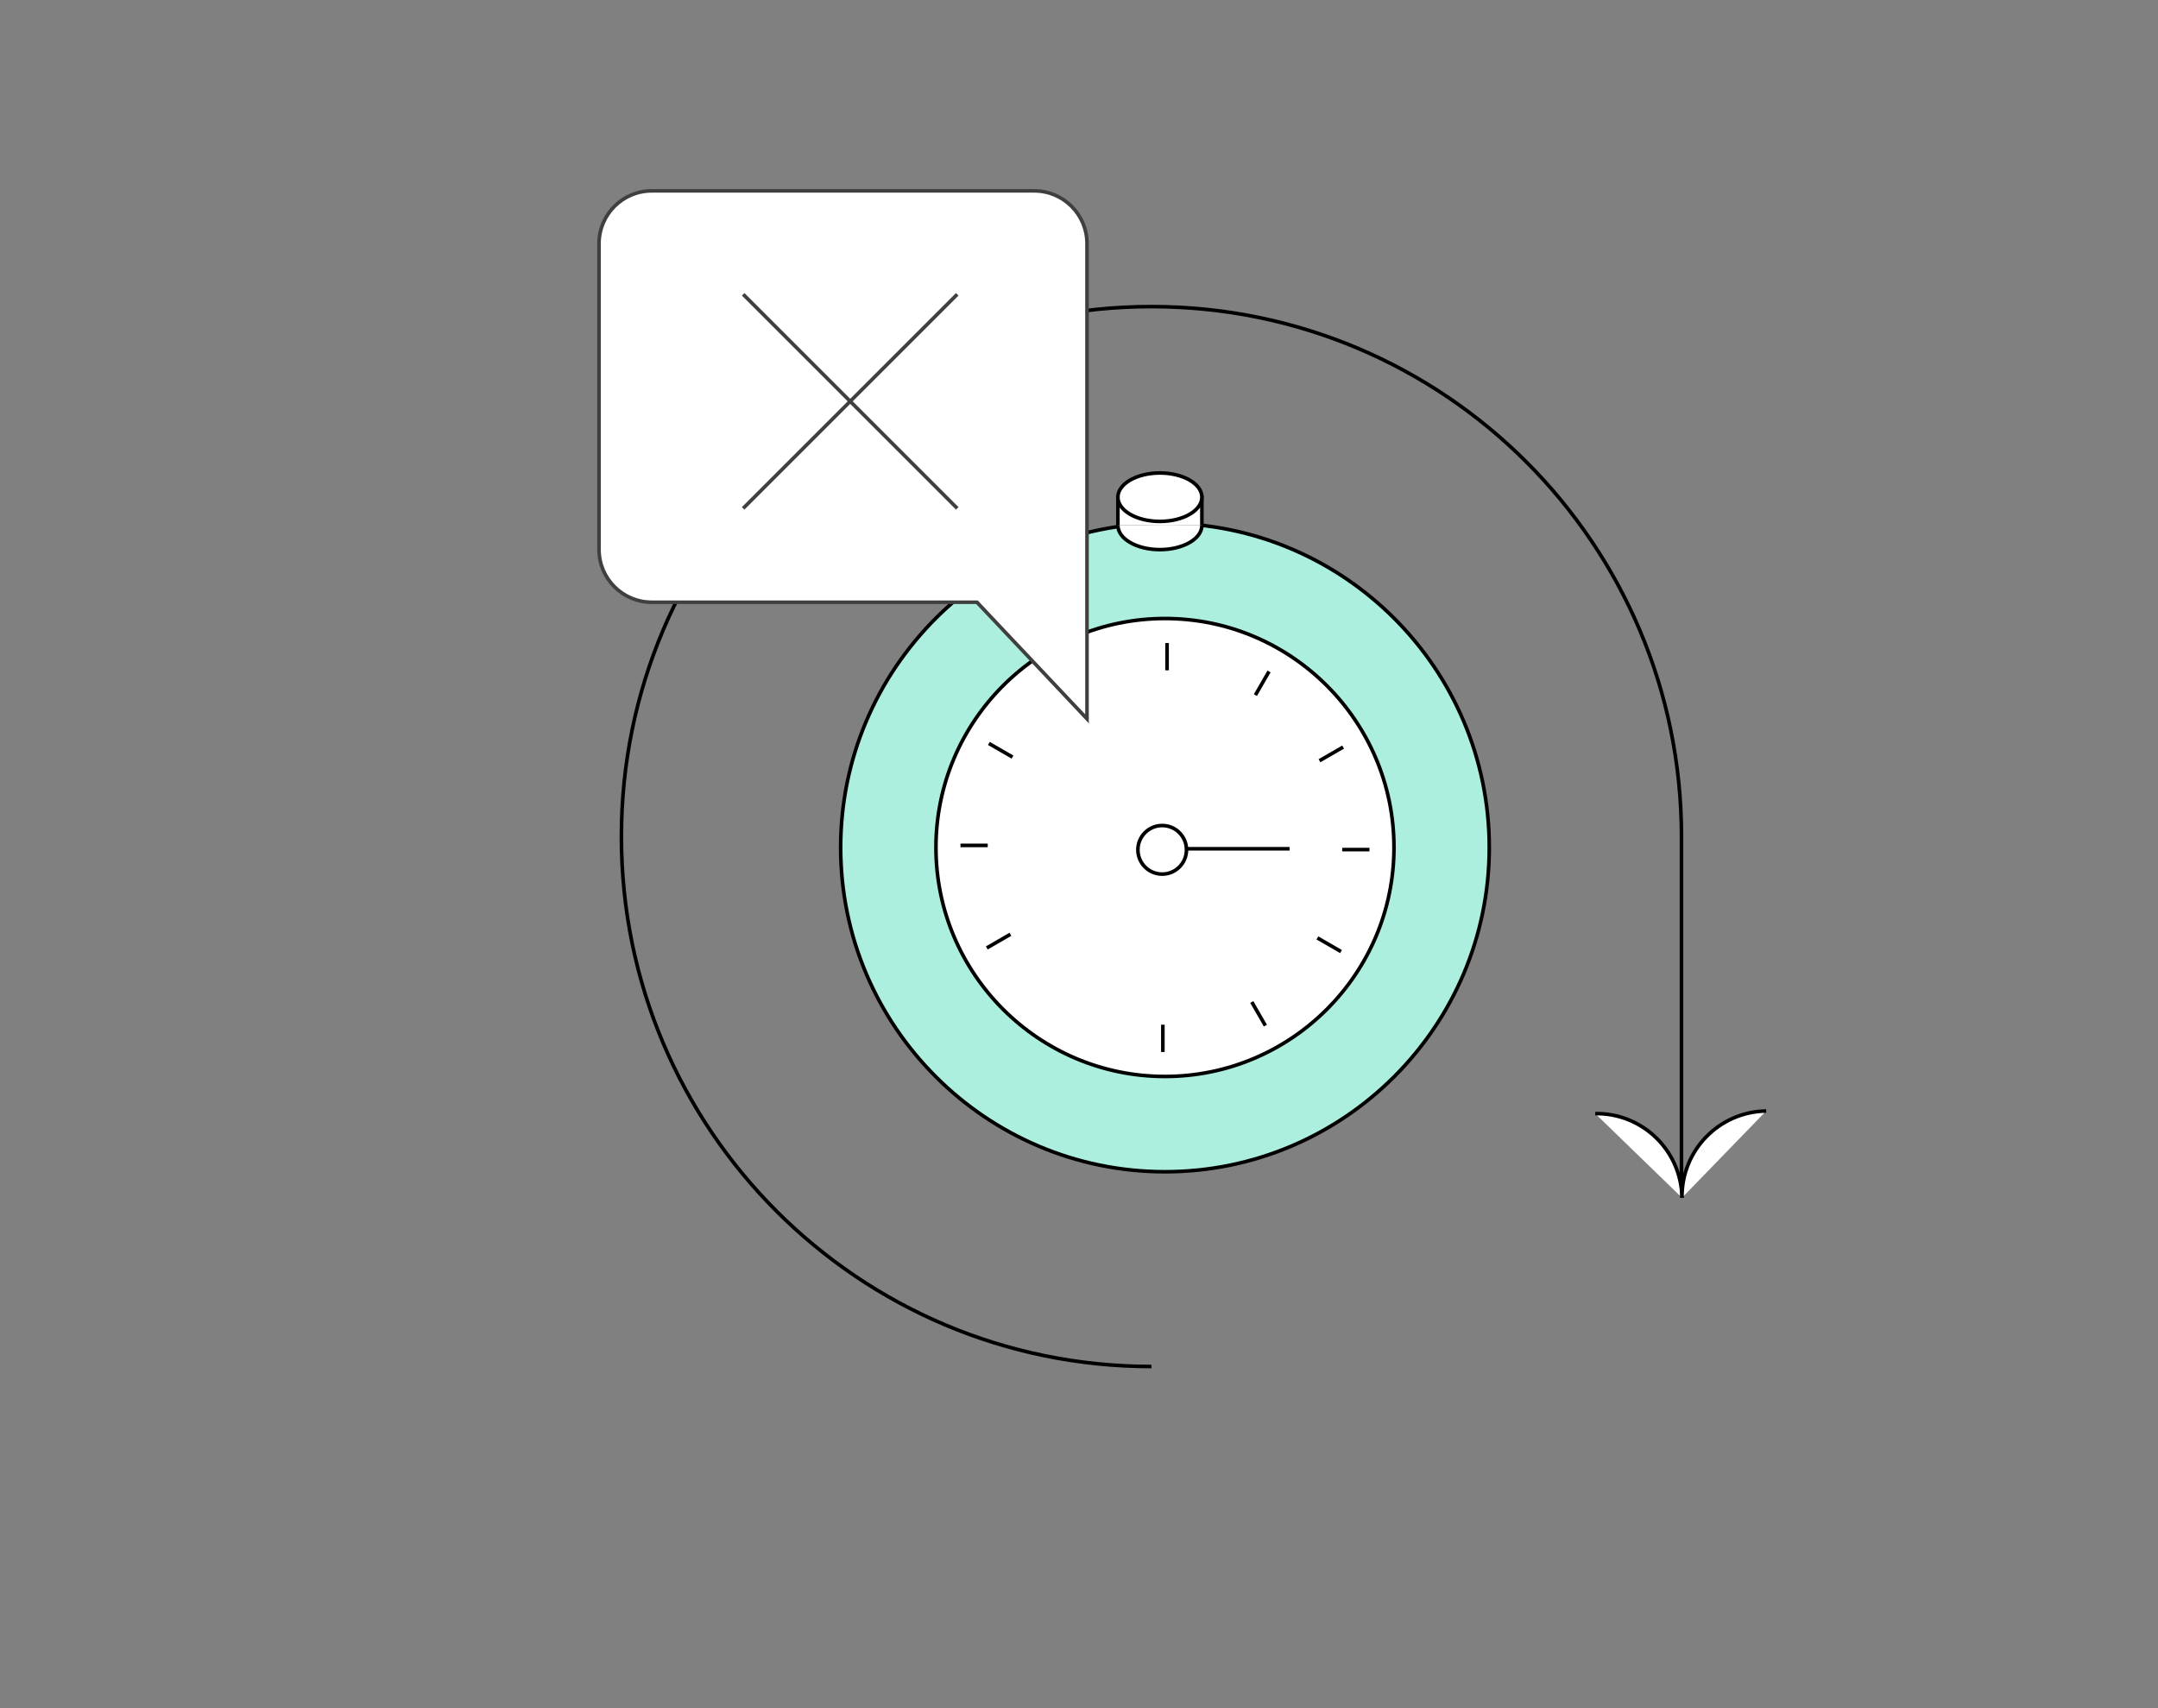 <?xml version="1.0" encoding="UTF-8"?>
<svg id="Layer_1" data-name="Layer 1" xmlns="http://www.w3.org/2000/svg" viewBox="0 0 1200 950">
  <rect x="0" y="0" width="1200" height="950" fill="#808080" stroke="none"/>
  <defs>
    <style>
      .cls-1, .cls-2 {
        fill: #fff;
      }

      .cls-1, .cls-2, .cls-3, .cls-4, .cls-5 {
        stroke-miterlimit: 10;
        stroke-width: 2px;
      }

      .cls-1, .cls-4 {
        stroke: #3f3f3f;
      }

      .cls-2, .cls-3, .cls-5 {
        stroke: #000;
      }

      .cls-3, .cls-4 {
        fill: none;
      }

      .cls-5 {
        fill: #adefdf;
      }
    </style>
  </defs>
  <g>
    <g>
      <g>
        <path class="cls-2" d="M935.32,666.14c-.4-26.24-22-47.19-48.24-46.79"/>
        <path class="cls-2" d="M982.11,617.9c-26.24.4-47.19,22-46.79,48.24"/>
      </g>
      <path class="cls-3" d="M640.28,760c-162.78,0-294.74-131.96-294.74-294.74s131.96-294.74,294.74-294.74,294.74,131.96,294.74,294.74v195.2"/>
    </g>
    <g>
      <g>
        <path class="cls-5" d="M647.8,651.68c-99.44,0-180.34-80.9-180.34-180.34s80.9-180.34,180.34-180.34,180.34,80.9,180.34,180.34-80.9,180.34-180.34,180.34Z"/>
        <path class="cls-2" d="M647.8,343.99c-70.22,0-127.35,57.13-127.35,127.35s57.13,127.35,127.35,127.35,127.35-57.13,127.35-127.35-57.13-127.35-127.35-127.35Z"/>
      </g>
      <g>
        <line class="cls-2" x1="648.97" y1="357.63" x2="648.97" y2="372.79"/>
        <line class="cls-2" x1="591.95" y1="372.28" x2="599.53" y2="385.41"/>
        <line class="cls-2" x1="549.9" y1="413.48" x2="563.03" y2="421.06"/>
        <line class="cls-2" x1="534.09" y1="470.18" x2="549.25" y2="470.18"/>
        <line class="cls-2" x1="548.74" y1="527.19" x2="561.87" y2="519.61"/>
        <line class="cls-2" x1="646.63" y1="585.06" x2="646.63" y2="569.9"/>
        <line class="cls-2" x1="703.65" y1="570.41" x2="696.07" y2="557.28"/>
        <line class="cls-2" x1="745.7" y1="529.21" x2="732.57" y2="521.63"/>
        <line class="cls-2" x1="761.52" y1="472.51" x2="746.35" y2="472.51"/>
        <line class="cls-2" x1="746.86" y1="415.5" x2="733.73" y2="423.08"/>
        <line class="cls-2" x1="705.67" y1="373.45" x2="698.09" y2="386.58"/>
      </g>
      <g>
        <line class="cls-2" x1="646.88" y1="472.05" x2="717.1" y2="472.05"/>
        <circle class="cls-2" cx="646.26" cy="472.63" r="13.51"/>
      </g>
    </g>
    <g>
      <path class="cls-2" d="M668.33,292.21c0,7.44-10.45,13.47-23.35,13.47s-23.35-6.03-23.35-13.47"/>
      <polyline class="cls-2" points="668.33 292.21 668.33 276.52 621.63 276.52 621.63 292.21"/>
      <ellipse class="cls-2" cx="644.98" cy="276.52" rx="23.35" ry="13.47"/>
    </g>
  </g>
  <g>
    <path class="cls-1" d="M333.1,135.49v170.11c0,16.2,13.14,29.34,29.34,29.34h180.82l61.19,64.85V135.49c0-16.2-13.14-29.34-29.34-29.34h-212.67c-16.2,0-29.34,13.14-29.34,29.34Z"/>
    <g>
      <line class="cls-4" x1="413.25" y1="163.68" x2="532.3" y2="282.73"/>
      <line class="cls-4" x1="532.3" y1="163.68" x2="413.25" y2="282.73"/>
    </g>
  </g>
</svg>